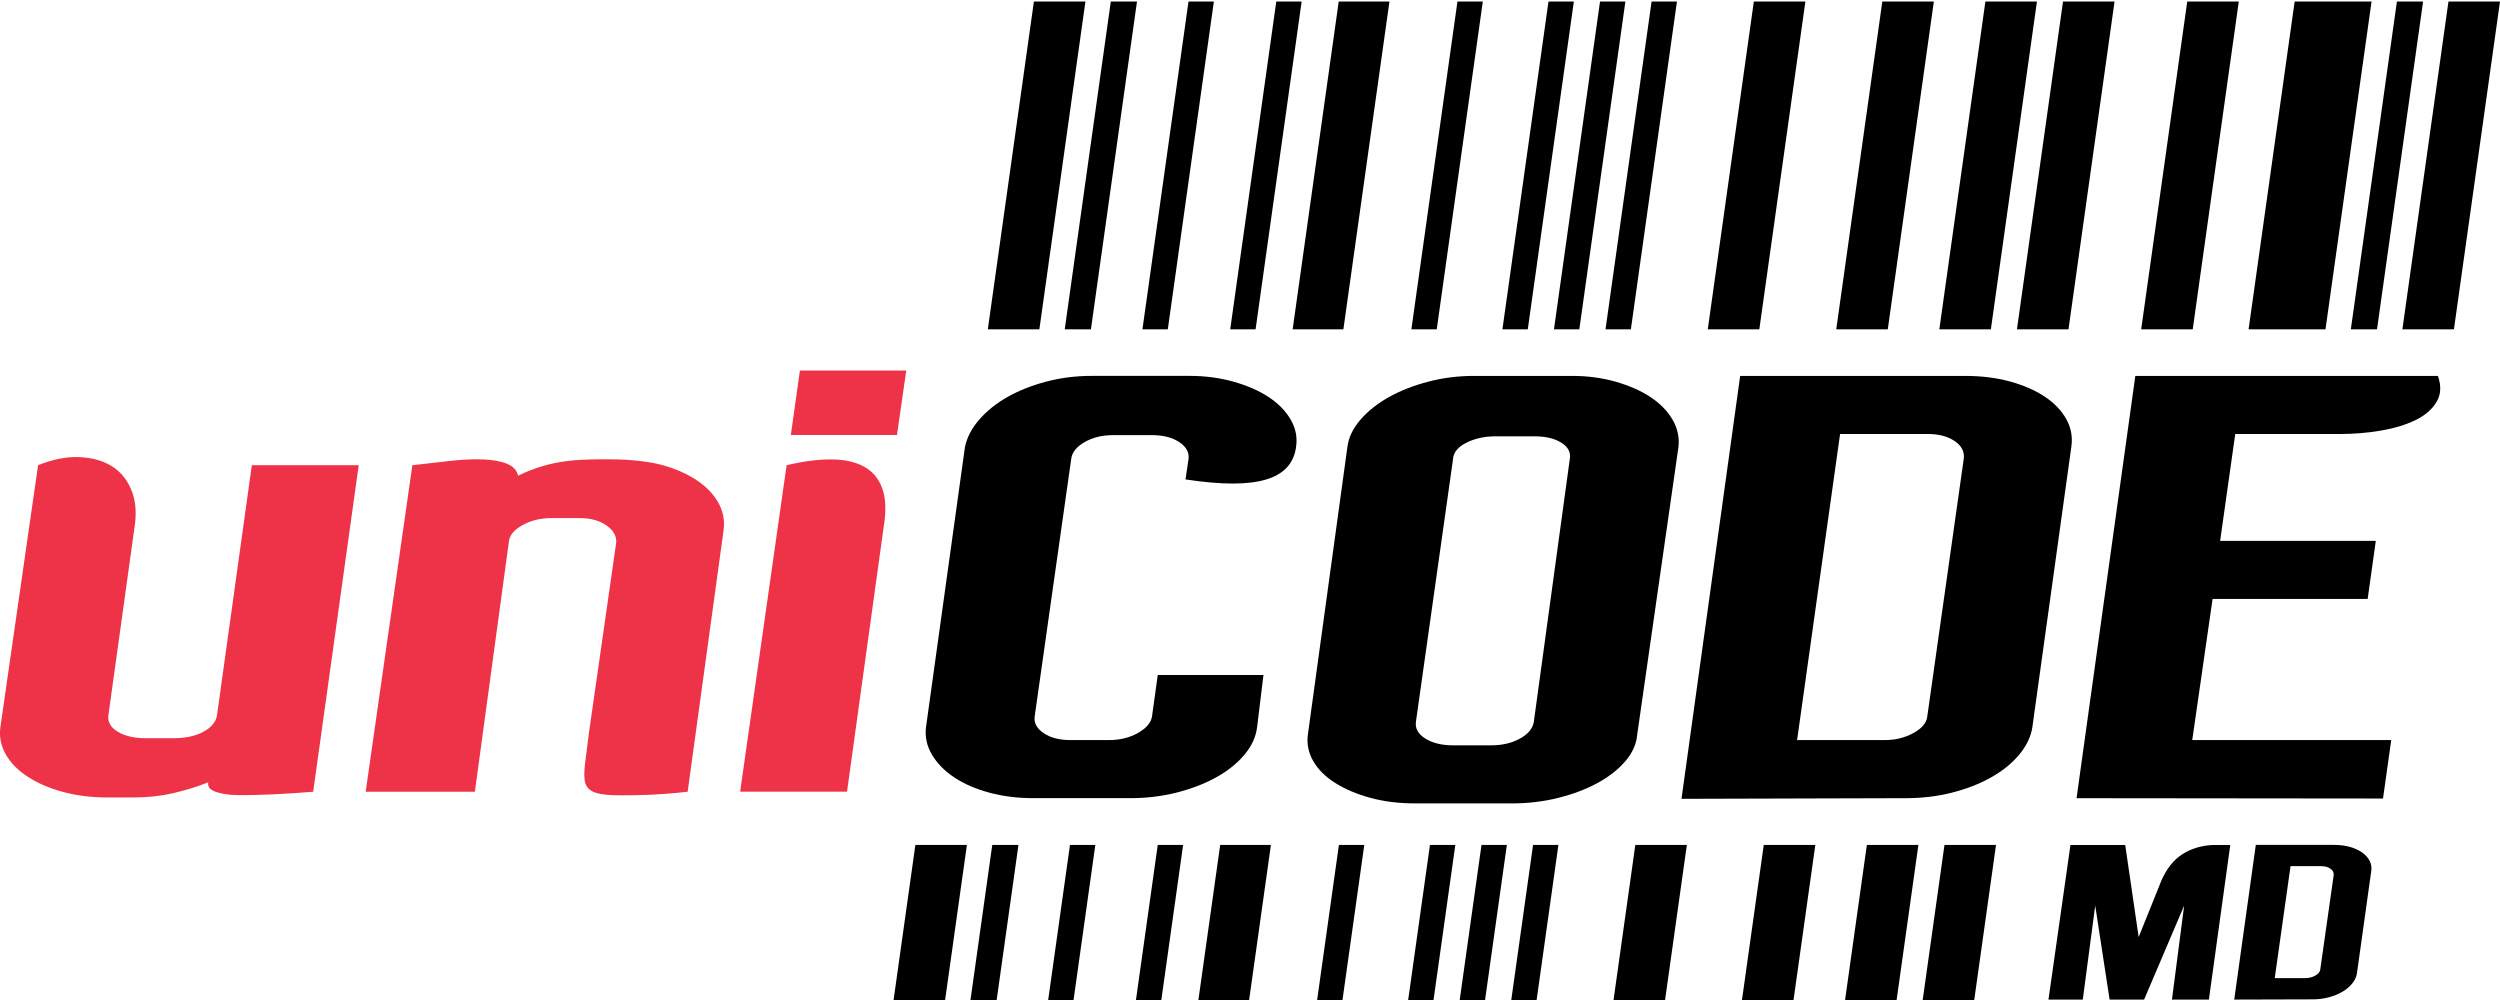 <?xml version="1.0" encoding="UTF-8" standalone="no"?>
<!-- Created with Inkscape (http://www.inkscape.org/) -->

<svg
   xmlns:dc="http://purl.org/dc/elements/1.1/"
   xmlns:cc="http://creativecommons.org/ns#"
   xmlns:rdf="http://www.w3.org/1999/02/22-rdf-syntax-ns#"
   xmlns:svg="http://www.w3.org/2000/svg"
   xmlns="http://www.w3.org/2000/svg"
   xmlns:sodipodi="http://sodipodi.sourceforge.net/DTD/sodipodi-0.dtd"
   xmlns:inkscape="http://www.inkscape.org/namespaces/inkscape"
   width="185"
   height="74"
   viewBox="0 0 185 74"
   id="svg4382"
   version="1.1"
   inkscape:version="0.91 r"
   sodipodi:docname="logo.svg">
  <defs
     id="defs4384" />
  <sodipodi:namedview
     id="base"
     pagecolor="#ffffff"
     bordercolor="#666666"
     borderopacity="1.0"
     inkscape:pageopacity="0.0"
     inkscape:pageshadow="2"
     inkscape:zoom="1.4"
     inkscape:cx="-37.501751"
     inkscape:cy="10.831598"
     inkscape:document-units="px"
     inkscape:current-layer="layer1"
     showgrid="false"
     units="px"
     fit-margin-top="0"
     fit-margin-left="0"
     fit-margin-right="0"
     fit-margin-bottom="0"
     inkscape:window-width="1865"
     inkscape:window-height="1056"
     inkscape:window-x="55"
     inkscape:window-y="24"
     inkscape:window-maximized="1" />
  <g
     inkscape:label="Vrstva 1"
     inkscape:groupmode="layer"
     id="layer1"
     transform="translate(-273.722,-496.765)">
    <path
       d="m 366.157,570.765 1.612,-11.473 -3.754,0 -1.612,11.473 3.754,0 z m 6.975,-49.631 3.409,-24.255 -3.754,0 -3.409,24.255 3.754,0 z"
       style="fill:#000000;fill-opacity:1;fill-rule:evenodd;stroke:none"
       id="path28"
       inkscape:connector-curvature="0" />
    <path
       d="m 359.66,570.765 1.612,-11.473 -1.877,0 -1.613,11.473 1.877,0 z m 6.975,-49.631 3.409,-24.255 -1.877,0 -3.409,24.255 1.877,0 z"
       style="fill:#000000;fill-opacity:1;fill-rule:evenodd;stroke:none"
       id="path34"
       inkscape:connector-curvature="0" />
    <path
       d="m 373.066,570.765 1.612,-11.473 -1.877,0 -1.612,11.473 1.877,0 z m 6.975,-49.631 3.409,-24.255 -1.877,0 -3.409,24.255 1.877,0 z"
       style="fill:#000000;fill-opacity:1;fill-rule:evenodd;stroke:none"
       id="path40"
       inkscape:connector-curvature="0" />
    <path
       d="m 383.617,570.765 1.612,-11.473 -1.877,0 -1.612,11.473 1.877,0 z m 6.975,-49.631 3.409,-24.255 -1.877,0 -3.409,24.255 1.876,0 z"
       style="fill:#000000;fill-opacity:1;fill-rule:evenodd;stroke:none"
       id="path46"
       inkscape:connector-curvature="0" />
    <path
       d="m 379.803,570.765 1.612,-11.473 -1.877,0 -1.612,11.473 1.877,0 z m 6.975,-49.631 3.409,-24.255 -1.877,0 -3.409,24.255 1.877,0 z"
       style="fill:#000000;fill-opacity:1;fill-rule:evenodd;stroke:none"
       id="path52"
       inkscape:connector-curvature="0" />
    <path
       d="m 347.475,570.765 1.612,-11.473 -1.938,0 -1.612,11.473 1.938,0 z m 6.975,-49.631 3.409,-24.255 -1.938,0 -3.409,24.255 1.938,0 z"
       style="fill:#000000;fill-opacity:1;fill-rule:evenodd;stroke:none"
       id="path58"
       inkscape:connector-curvature="0" />
    <path
       d="m 353.164,570.765 1.612,-11.473 -1.877,0 -1.612,11.473 1.877,0 z m 6.975,-49.631 3.409,-24.255 -1.877,0 -3.409,24.255 1.877,0 z"
       style="fill:#000000;fill-opacity:1;fill-rule:evenodd;stroke:none"
       id="path64"
       inkscape:connector-curvature="0" />
    <path
       d="m 343.66,570.765 1.613,-11.473 -3.814,0 -1.612,11.473 3.814,0 z m 6.975,-49.631 3.409,-24.255 -3.814,0 -3.409,24.255 3.814,0 z"
       style="fill:#000000;fill-opacity:1;fill-rule:evenodd;stroke:none"
       id="path70"
       inkscape:connector-curvature="0" />
    <path
       d="m 387.432,570.765 1.612,-11.473 -1.876,0 -1.612,11.473 1.876,0 z m 6.975,-49.631 3.409,-24.255 -1.877,0 -3.409,24.255 1.877,0 z"
       style="fill:#000000;fill-opacity:1;fill-rule:evenodd;stroke:none"
       id="path76"
       inkscape:connector-curvature="0" />
    <path
       d="m 435.983,521.135 3.409,-24.255 -3.814,0 -3.409,24.255 3.814,0 z"
       style="fill:#000000;fill-opacity:1;fill-rule:evenodd;stroke:none"
       id="path82"
       inkscape:connector-curvature="0" />
    <path
       d="m 445.808,521.135 3.409,-24.255 -5.691,0 -3.409,24.255 5.691,0 z"
       style="fill:#000000;fill-opacity:1;fill-rule:evenodd;stroke:none"
       id="path88"
       inkscape:connector-curvature="0" />
    <path
       d="m 449.621,521.135 3.409,-24.255 -1.937,0 -3.409,24.255 1.937,0 z"
       style="fill:#000000;fill-opacity:1;fill-rule:evenodd;stroke:none"
       id="path94"
       inkscape:connector-curvature="0" />
    <path
       d="m 455.313,521.135 3.409,-24.255 -3.814,0 -3.409,24.255 3.814,0 z"
       style="fill:#000000;fill-opacity:1;fill-rule:evenodd;stroke:none"
       id="path100"
       inkscape:connector-curvature="0" />
    <path
       d="m 414.071,570.765 1.612,-11.473 -3.814,0 -1.612,11.473 3.815,0 z m 6.975,-49.631 3.409,-24.255 -3.814,0 -3.409,24.255 3.814,0 z"
       style="fill:#000000;fill-opacity:1;fill-rule:evenodd;stroke:none"
       id="path106"
       inkscape:connector-curvature="0" />
    <path
       d="m 419.815,570.765 1.612,-11.473 -3.814,0 -1.612,11.473 3.814,0 z m 6.975,-49.631 3.409,-24.255 -3.814,0 -3.409,24.255 3.814,0 z"
       style="fill:#000000;fill-opacity:1;fill-rule:evenodd;stroke:none"
       id="path112"
       inkscape:connector-curvature="0" />
    <path
       d="m 406.443,570.765 1.612,-11.473 -3.815,0 -1.612,11.473 3.814,0 z m 6.975,-49.631 3.409,-24.255 -3.814,0 -3.409,24.255 3.814,0 z"
       style="fill:#000000;fill-opacity:1;fill-rule:evenodd;stroke:none"
       id="path118"
       inkscape:connector-curvature="0" />
    <path
       d="m 396.937,570.765 1.612,-11.473 -3.814,0 -1.612,11.473 3.814,0 z m 6.975,-49.631 3.409,-24.255 -3.815,0 -3.409,24.255 3.814,0 z"
       style="fill:#000000;fill-opacity:1;fill-rule:evenodd;stroke:none"
       id="path124"
       inkscape:connector-curvature="0" />
    <path
       d="m 439.13,528.88 -1.118,7.909 11.519,0 -0.602,4.298 -11.476,0 -1.505,10.445 14.725,-0.003 -0.608,4.326 -22.678,-0.024 4.349,-31.248 22.393,0 c 0.258,0.745 0.222,1.39 -0.107,1.934 -0.33,0.545 -0.846,0.989 -1.547,1.332 -0.702,0.344 -1.548,0.602 -2.536,0.774 -0.989,0.172 -2.013,0.258 -3.073,0.258 l -7.737,0 z"
       style="fill:#000000;fill-opacity:1;fill-rule:evenodd;stroke:none"
       id="path130"
       inkscape:connector-curvature="0" />
    <path
       d="m 419.129,524.582 c 1.203,0 2.307,0.136 3.31,0.408 1.003,0.272 1.863,0.645 2.579,1.118 0.716,0.473 1.254,1.032 1.612,1.676 0.358,0.645 0.48,1.34 0.365,2.085 l -2.88,20.717 c -0.115,0.717 -0.444,1.397 -0.989,2.042 -0.544,0.645 -1.239,1.204 -2.085,1.676 -0.845,0.473 -1.805,0.845 -2.88,1.118 -1.074,0.273 -2.213,0.408 -3.417,0.408 l -16.592,0.048 4.342,-31.295 3.739,0 12.894,0 z m -0.086,6.104 c 0.057,-0.516 -0.172,-0.946 -0.688,-1.29 -0.516,-0.344 -1.175,-0.516 -1.977,-0.516 l -6.49,0 -3.181,22.651 6.491,0 c 0.773,0 1.476,-0.172 2.106,-0.516 0.631,-0.344 0.975,-0.745 1.032,-1.203 l 2.708,-19.127 z"
       style="fill:#000000;fill-opacity:1;fill-rule:evenodd;stroke:none"
       id="path136"
       inkscape:connector-curvature="0" />
    <path
       d="m 390.059,524.582 c 1.146,0 2.221,0.143 3.223,0.43 1.003,0.287 1.863,0.666 2.579,1.139 0.716,0.473 1.261,1.032 1.633,1.676 0.373,0.644 0.516,1.325 0.43,2.042 l -3.051,21.276 c -0.058,0.688 -0.351,1.339 -0.882,1.956 -0.53,0.616 -1.218,1.153 -2.063,1.612 -0.845,0.458 -1.812,0.824 -2.901,1.096 -1.089,0.273 -2.235,0.408 -3.439,0.408 l -7.135,0 c -1.203,0 -2.307,-0.136 -3.31,-0.408 -1.002,-0.272 -1.869,-0.637 -2.6,-1.096 -0.731,-0.458 -1.275,-0.996 -1.633,-1.612 -0.358,-0.616 -0.494,-1.268 -0.408,-1.956 l 2.923,-21.276 c 0.086,-0.716 0.408,-1.397 0.967,-2.042 0.558,-0.645 1.261,-1.204 2.106,-1.676 0.845,-0.473 1.812,-0.853 2.902,-1.139 1.089,-0.286 2.221,-0.43 3.396,-0.43 l 7.264,0 z m -0.172,6.146 c 0.086,-0.487 -0.122,-0.888 -0.623,-1.203 -0.501,-0.315 -1.168,-0.473 -1.999,-0.473 l -2.88,0 c -0.802,0 -1.519,0.158 -2.149,0.473 -0.63,0.315 -0.96,0.716 -0.988,1.203 l -2.751,19.471 c -0.057,0.487 0.179,0.895 0.709,1.225 0.53,0.329 1.21,0.495 2.042,0.495 l 2.836,0 c 0.802,0 1.504,-0.165 2.106,-0.495 0.602,-0.329 0.946,-0.738 1.032,-1.225 l 2.665,-19.471 z"
       style="fill:#000000;fill-opacity:1;fill-rule:evenodd;stroke:none"
       id="path142"
       inkscape:connector-curvature="0" />
    <path
       d="m 369.627,529.869 c -0.172,1.204 -0.918,1.999 -2.235,2.385 -1.318,0.387 -3.234,0.401 -5.944,-0.012 l 0.227,-1.514 c 0.057,-0.487 -0.172,-0.902 -0.688,-1.247 -0.516,-0.343 -1.189,-0.516 -2.02,-0.516 l -2.88,0 c -0.802,0 -1.504,0.172 -2.106,0.516 -0.602,0.344 -0.931,0.76 -0.989,1.247 l -2.708,19.084 c -0.057,0.458 0.165,0.859 0.666,1.203 0.502,0.344 1.168,0.516 1.999,0.516 l 2.837,0 c 0.802,0 1.511,-0.172 2.127,-0.516 0.616,-0.344 0.967,-0.745 1.053,-1.203 l 0.43,-3.095 7.822,0 -0.473,3.868 c -0.086,0.717 -0.401,1.397 -0.946,2.042 -0.544,0.645 -1.247,1.204 -2.106,1.676 -0.86,0.473 -1.834,0.845 -2.923,1.118 -1.088,0.273 -2.221,0.408 -3.396,0.408 l -7.177,0 c -1.175,0 -2.264,-0.136 -3.267,-0.408 -1.003,-0.272 -1.863,-0.645 -2.578,-1.118 -0.717,-0.472 -1.268,-1.031 -1.655,-1.676 -0.387,-0.644 -0.537,-1.325 -0.452,-2.042 l 2.88,-20.717 c 0.143,-0.716 0.494,-1.397 1.053,-2.042 0.559,-0.645 1.253,-1.204 2.084,-1.676 0.831,-0.473 1.784,-0.853 2.859,-1.139 1.074,-0.286 2.199,-0.43 3.374,-0.43 l 7.264,0 c 1.146,0 2.228,0.143 3.245,0.43 1.018,0.287 1.884,0.666 2.6,1.139 0.716,0.473 1.261,1.032 1.634,1.676 0.372,0.644 0.501,1.325 0.387,2.042"
       style="fill:#000000;fill-opacity:1;fill-rule:evenodd;stroke:none"
       id="path148"
       inkscape:connector-curvature="0" />
    <path
       d="m 446.46,559.288 c 0.42,0 0.805,0.05 1.155,0.149 0.349,0.1 0.649,0.236 0.898,0.409 0.249,0.173 0.435,0.378 0.559,0.613 0.124,0.236 0.164,0.49 0.122,0.762 l -1.059,7.578 c -0.042,0.262 -0.159,0.511 -0.35,0.747 -0.192,0.236 -0.436,0.44 -0.732,0.613 -0.296,0.173 -0.633,0.309 -1.009,0.409 -0.376,0.1 -0.774,0.149 -1.194,0.149 l -5.795,0.017 1.597,-11.447 1.306,0 4.504,0 z m -0.045,2.233 c 0.021,-0.189 -0.058,-0.346 -0.237,-0.472 -0.179,-0.126 -0.409,-0.189 -0.689,-0.189 l -2.267,0 -1.169,8.285 2.267,0 c 0.27,0 0.516,-0.063 0.737,-0.189 0.221,-0.126 0.342,-0.273 0.363,-0.44 l 0.995,-6.996 z"
       style="fill:#000000;fill-opacity:1;fill-rule:evenodd;stroke:none"
       id="path154"
       inkscape:connector-curvature="0" />
    <path
       d="m 300.266,531.192 -3.369,24.162 c -2.074,0.175 -4.137,0.265 -5.572,0.251 -0.717,-0.007 -1.275,-0.114 -1.677,-0.258 -0.401,-0.143 -0.573,-0.372 -0.516,-0.688 -0.888,0.344 -1.777,0.616 -2.665,0.817 -0.888,0.201 -1.833,0.301 -2.837,0.301 l -1.934,0 c -1.203,0 -2.307,-0.136 -3.31,-0.408 -1.003,-0.272 -1.869,-0.644 -2.6,-1.118 -0.731,-0.473 -1.275,-1.024 -1.633,-1.655 -0.358,-0.63 -0.494,-1.289 -0.408,-1.977 l 2.794,-19.427 c 1.06,-0.43 2.056,-0.631 2.987,-0.602 0.931,0.029 1.726,0.237 2.386,0.623 0.659,0.387 1.153,0.953 1.483,1.698 0.33,0.745 0.437,1.604 0.322,2.579 l -1.977,14.227 c -0.057,0.487 0.179,0.888 0.709,1.203 0.53,0.315 1.21,0.473 2.042,0.473 l 2.106,0 c 0.86,0 1.583,-0.158 2.171,-0.473 0.587,-0.315 0.924,-0.716 1.01,-1.203 l 2.579,-18.525 7.909,0 z m 19.185,-0.43 c 0.732,0.008 2.256,0.136 3.245,0.408 0.988,0.272 1.841,0.645 2.557,1.117 0.717,0.473 1.254,1.024 1.612,1.655 0.358,0.63 0.494,1.304 0.408,2.02 l -2.665,19.392 c -2.291,0.265 -4.13,0.265 -4.927,0.265 -3.445,-5.2e-4 -2.804,-0.853 -2.379,-4.613 l 2.02,-14.098 c 0.029,-0.487 -0.215,-0.91 -0.731,-1.268 -0.516,-0.358 -1.175,-0.537 -1.977,-0.537 l -2.063,0 c -0.831,0 -1.562,0.179 -2.192,0.537 -0.631,0.358 -0.96,0.781 -0.988,1.268 l -2.509,18.446 -8.08,0 3.454,-24.162 c 0.975,-0.115 1.913,-0.222 2.815,-0.322 0.902,-0.101 1.712,-0.136 2.428,-0.108 0.717,0.029 1.304,0.136 1.762,0.323 0.458,0.186 0.731,0.48 0.817,0.881 2.608,-1.259 4.644,-1.232 7.393,-1.203 z m 12.48,0.43 c 1.204,-0.287 2.292,-0.43 3.267,-0.43 0.975,0 1.784,0.172 2.429,0.516 0.644,0.344 1.103,0.881 1.375,1.612 0.272,0.731 0.308,1.698 0.107,2.901 l -2.707,19.556 -7.909,0 3.438,-24.155 z m 8.854,-7.006 -0.688,4.771 -7.853,0 0.67,-4.771 7.871,0 z"
       style="fill:#ee3248;fill-opacity:1;fill-rule:evenodd;stroke:none"
       id="path160"
       inkscape:connector-curvature="0" />
    <path
       d="m 433.681,561.89 c 0.387,-0.861 0.894,-1.495 1.523,-1.904 0.629,-0.409 1.37,-0.64 2.221,-0.692 l 1.337,0 -1.582,11.44 -2.733,10e-4 0.903,-6.957 -2.964,6.955 -2.554,0 -1.064,-6.955 -0.92,6.955 -2.539,0 1.627,-11.44 4.052,0 0.995,6.814 1.697,-4.217 z"
       style="fill:#000000;fill-opacity:1;fill-rule:evenodd;stroke:none"
       id="path166"
       inkscape:connector-curvature="0" />
  </g>
</svg>
